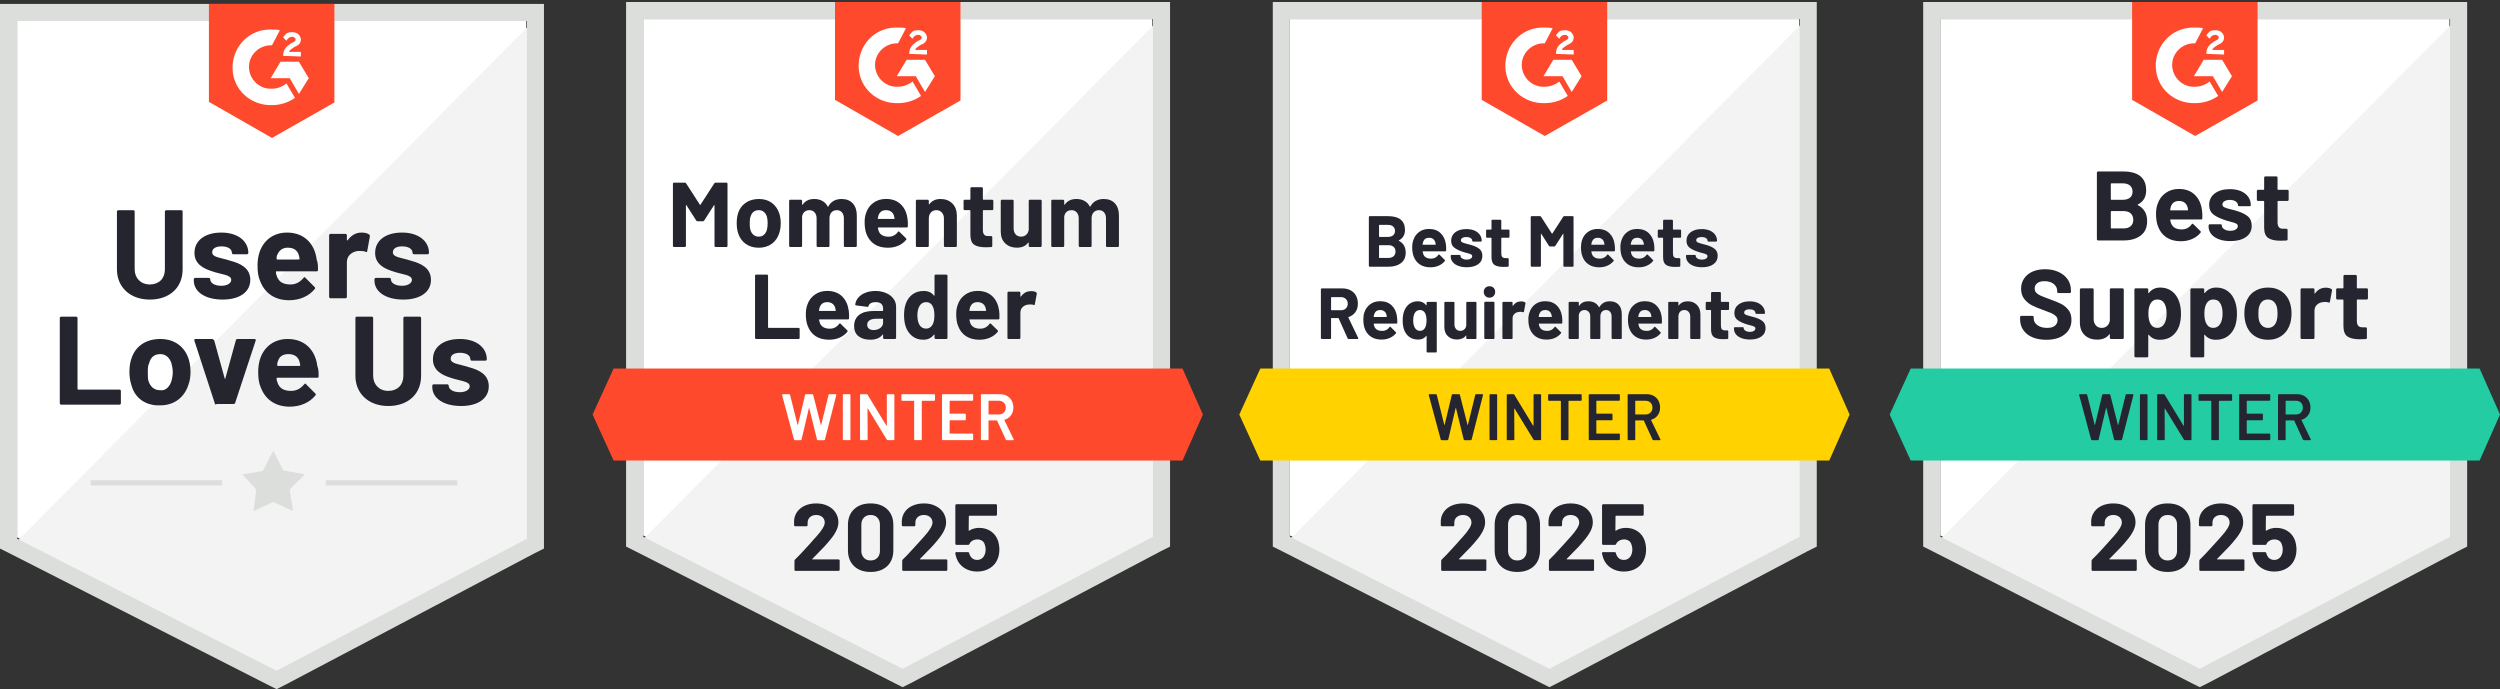 <?xml version="1.0" encoding="UTF-8"?>
<svg id="Layer_2" data-name="Layer 2" xmlns="http://www.w3.org/2000/svg" viewBox="0 0 380.54 104.9">
  <rect x="0" y="0" width="380.54" height="104.9" fill="#333333" stroke="none"/>
  <defs>
    <style>
      .cls-1 {
        fill: none;
      }

      .cls-2, .cls-3 {
        fill: #dcdedc;
      }

      .cls-4 {
        fill: #252530;
      }

      .cls-5 {
        fill: #ffd200;
      }

      .cls-6 {
        fill: #23cca2;
      }

      .cls-7 {
        fill: #fff;
      }

      .cls-3 {
        fill-rule: evenodd;
      }

      .cls-8 {
        fill: #f2f3f2;
      }

      .cls-9 {
        fill: #ff492c;
      }

      .cls-10 {
        fill: #242530;
      }
    </style>
  </defs>
  <g id="Layer_1-2" data-name="Layer 1">
    <g>
      <g>
        <path class="cls-7" d="M295.34,81.5l39.5,20.1,38-20.1V2.9h-77.5v78.6Z"/>
        <path class="cls-8" d="M373.64,3.2l-79.1,79.7,41,20.3,38.1-19.5V3.2Z"/>
        <path class="cls-2" d="M292.74,29.1v54.1l1.4.7,39.5,20.1,1.2.6,1.2-.6,38.1-20.1,1.4-.7V.3h-82.8v28.8ZM295.34,81.7V2.9h77.6v78.8l-38.1,20.1-39.5-20.1Z"/>
        <path class="cls-9" d="M334.14,4.2c.4,0,.8,0,1.2.1l-1.2,2.3c-1.8-.1-3.4,1.3-3.5,3.1-.1,1.8,1.3,3.4,3.1,3.5h.4c.8,0,1.6-.3,2.2-.8l1.3,2.2c-1,.7-2.2,1.1-3.5,1.1-3.2.1-5.9-2.3-6-5.5-.1-3.2,2.3-5.9,5.5-6,0,0,.5,0,.5,0ZM338.24,9.1l1.5,2.5-1.5,2.4-1.4-2.4h-2.9l1.5-2.5h2.8ZM335.84,8.2c0-.4.1-.8.3-1.1s.6-.6.9-.8l.2-.1c.4-.2.5-.3.5-.5s-.3-.4-.5-.4c-.4,0-.7.2-.9.6l-.5-.5c.1-.2.3-.4.5-.6.3-.2.6-.2.9-.2s.7.1.9.3.4.5.4.8c0,.5-.3.9-.9,1.1l-.3.2c-.3.2-.5.3-.6.6h1.8v.7s-2.7-.1-2.7-.1ZM334.14,20.7l9.5-5.4V.3h-19.1v14.9s9.6,5.5,9.6,5.5Z"/>
        <path class="cls-6" d="M377.44,56.1h-86.6l-3.2,7,3.2,7h86.6l3.1-7-3.1-7Z"/>
        <path class="cls-4" d="M311.46,51.72c-.8,0-1.5-.13-2.09-.38-.61-.26-1.07-.63-1.39-1.1-.33-.47-.49-1.02-.49-1.65v-.33c0-.05.02-.1.05-.13.04-.03.08-.05.13-.05h1.71s.09.02.13.05c.03.03.05.08.05.13v.22c0,.4.19.74.56,1.01.37.28.87.42,1.5.42.53,0,.92-.11,1.18-.34s.39-.5.39-.83c0-.25-.08-.45-.24-.61-.16-.17-.38-.31-.65-.44-.28-.12-.72-.29-1.31-.51-.67-.23-1.24-.47-1.71-.71-.46-.24-.85-.57-1.17-.98-.31-.41-.47-.93-.47-1.54s.16-1.12.47-1.57c.31-.45.73-.8,1.28-1.04.55-.24,1.19-.36,1.91-.36.76,0,1.44.14,2.03.41.59.27,1.06.64,1.4,1.13.33.48.5,1.04.5,1.69v.22c0,.05-.02.1-.05.13-.04.03-.08.05-.13.05h-1.72c-.05,0-.1-.02-.13-.05-.04-.03-.06-.08-.06-.13v-.12c0-.42-.17-.78-.51-1.07-.35-.29-.82-.44-1.42-.44-.47,0-.84.1-1.1.3-.27.19-.4.47-.4.82,0,.25.08.46.23.63.16.17.39.33.69.46.31.13.78.32,1.42.55.71.26,1.27.49,1.67.69.41.2.77.5,1.1.89s.49.91.49,1.54c0,.94-.35,1.68-1.04,2.22-.69.55-1.62.82-2.81.82ZM321.15,44.07s.02-.09.06-.13c.03-.03.07-.05.12-.05h1.76s.09.02.13.05c.03.04.05.08.05.13v7.35c0,.05-.02.1-.05.13-.04.03-.08.05-.13.05h-1.76s-.09-.02-.12-.05c-.04-.03-.06-.08-.06-.13v-.51s-.01-.04-.03-.05c-.02,0-.04,0-.06.04-.4.53-1.02.8-1.86.8-.76,0-1.38-.23-1.87-.68-.49-.46-.74-1.11-.74-1.94v-5.01s.02-.09.06-.13c.03-.03.07-.05.12-.05h1.74c.05,0,.1.02.13.05.03.04.05.08.05.13v4.49c0,.4.11.72.33.97.21.25.51.38.89.38.34,0,.62-.1.84-.31s.35-.47.4-.8v-4.73ZM331.71,45.96c.18.51.27,1.11.27,1.8s-.09,1.32-.28,1.88c-.23.64-.6,1.15-1.09,1.52s-1.11.56-1.84.56-1.28-.25-1.68-.75c-.02-.03-.04-.04-.06-.03-.02,0-.03.03-.03.06v3.21c0,.05-.02.1-.05.13s-.08.05-.13.05h-1.75c-.05,0-.1-.02-.13-.05s-.05-.08-.05-.13v-10.14s.02-.09.05-.13c.03-.03.08-.05.13-.05h1.75c.05,0,.1.02.13.05.03.04.05.08.05.13v.49s0,.05.03.06.04,0,.06-.02c.42-.55,1-.83,1.74-.83.69,0,1.29.19,1.8.58.5.39.86.92,1.08,1.61ZM329.42,49.32c.25-.39.37-.92.37-1.59,0-.63-.1-1.13-.31-1.5-.23-.43-.6-.64-1.11-.64-.46,0-.81.21-1.04.64-.21.36-.31.87-.31,1.52s.11,1.19.33,1.56c.23.4.57.6,1.02.6s.8-.2,1.05-.59ZM340.23,45.96c.18.51.27,1.11.27,1.8,0,.69-.09,1.32-.28,1.88-.23.64-.6,1.15-1.09,1.52-.49.37-1.11.56-1.84.56s-1.28-.25-1.68-.75c-.02-.03-.04-.04-.06-.03-.02,0-.03.03-.03.06v3.21c0,.05-.02.1-.05.13s-.08.05-.13.05h-1.75c-.05,0-.1-.02-.13-.05s-.05-.08-.05-.13v-10.14s.02-.09.05-.13c.03-.03.08-.05.13-.05h1.75c.05,0,.1.02.13.05.03.04.05.08.05.13v.49s.01.05.03.06c.02,0,.04,0,.06-.02.42-.55,1-.83,1.74-.83.69,0,1.29.19,1.8.58.5.39.86.92,1.08,1.61ZM337.94,49.32c.25-.39.37-.92.37-1.59,0-.63-.1-1.13-.31-1.5-.23-.43-.6-.64-1.11-.64-.46,0-.81.21-1.04.64-.21.36-.31.87-.31,1.52,0,.67.11,1.19.33,1.56.23.4.57.6,1.02.6s.8-.2,1.05-.59ZM345.23,51.72c-.84,0-1.56-.22-2.16-.66s-1.01-1.04-1.23-1.8c-.14-.47-.21-.98-.21-1.53,0-.59.07-1.12.21-1.59.23-.74.64-1.32,1.24-1.74.6-.42,1.32-.63,2.17-.63s1.51.21,2.09.62c.59.42,1,1,1.24,1.74.15.5.23,1.02.23,1.57s-.07,1.05-.2,1.52c-.23.78-.64,1.39-1.23,1.83-.59.45-1.31.67-2.15.67ZM345.23,49.91c.33,0,.61-.1.84-.3.23-.2.39-.48.49-.83.08-.32.12-.67.12-1.05,0-.42-.04-.77-.12-1.06-.11-.34-.28-.61-.51-.8-.23-.19-.5-.28-.83-.28-.35,0-.63.09-.85.28-.23.19-.39.46-.49.8-.08.23-.12.59-.12,1.06s.03.8.1,1.05c.1.35.27.63.51.83.23.2.52.3.86.3ZM354.02,43.79c.36,0,.65.07.86.21.08.04.11.11.09.22l-.32,1.71c0,.12-.08.16-.21.11-.15-.05-.32-.08-.52-.08-.09,0-.2,0-.33.03-.36.03-.67.17-.92.4-.25.23-.37.55-.37.94v4.09c0,.05-.02.1-.06.13-.03.03-.07.05-.12.05h-1.76s-.09-.02-.13-.05c-.03-.03-.05-.08-.05-.13v-7.35s.02-.09.05-.13c.04-.03.08-.05.13-.05h1.76s.09.02.12.05c.04.04.06.08.06.13v.57s.01.05.03.06.03,0,.04-.02c.41-.59.96-.89,1.65-.89ZM360.44,45.41s-.02.09-.05.12c-.03.04-.08.06-.13.06h-1.44s-.07.02-.07.07v3.18c0,.33.07.57.2.74.13.16.35.24.65.24h.5s.09.02.12.05c.04.03.06.08.06.13v1.42c0,.11-.06.18-.18.19-.42.02-.72.03-.9.03-.83,0-1.45-.14-1.86-.41-.41-.27-.62-.79-.63-1.55v-4.02s-.03-.07-.08-.07h-.85c-.05,0-.1-.02-.13-.06-.03-.03-.05-.07-.05-.12v-1.34s.02-.09.05-.13c.03-.03.08-.05.13-.05h.85c.05,0,.08-.03.08-.08v-1.78s.02-.09.05-.13c.03-.03.08-.05.13-.05h1.68s.09.02.12.05c.04.04.06.08.06.13v1.78c0,.05.02.08.07.08h1.44c.05,0,.1.02.13.05.03.04.05.08.05.13v1.34ZM325.41,31.13c-.06.03-.06.06,0,.09.95.49,1.42,1.3,1.42,2.44,0,.97-.33,1.71-.99,2.2-.66.49-1.52.74-2.59.74h-3.89s-.09-.02-.12-.05c-.04-.03-.06-.08-.06-.13v-10.14s.02-.09.06-.13c.03-.03.07-.05.12-.05h3.77c2.37,0,3.55.96,3.55,2.88,0,1-.42,1.72-1.27,2.15ZM321.37,27.91s-.07.03-.07.08v2.34c0,.05.02.08.07.08h1.76c.47,0,.83-.11,1.1-.33.25-.22.38-.52.38-.9s-.13-.7-.38-.93c-.27-.23-.63-.34-1.1-.34h-1.76ZM323.25,34.77c.46,0,.82-.12,1.08-.35s.39-.56.39-.97-.13-.73-.39-.97c-.26-.23-.63-.35-1.1-.35h-1.86s-.07.03-.07.08v2.48c0,.05.02.08.07.08,0,0,1.88,0,1.88,0ZM335.17,31.95c.06.38.08.8.06,1.27,0,.13-.07.19-.19.19h-4.64c-.06,0-.08.02-.06.07.03.2.09.4.17.6.26.56.79.84,1.59.84.64,0,1.14-.27,1.51-.78.04-.06.09-.09.14-.09.03,0,.06.02.1.06l1.08,1.06c.05.05.08.1.08.14,0,.02-.02.06-.06.12-.33.41-.76.73-1.28.95-.51.23-1.08.34-1.71.34-.86,0-1.59-.19-2.18-.58-.59-.39-1.02-.94-1.28-1.64-.21-.5-.32-1.15-.32-1.96,0-.55.08-1.04.23-1.46.23-.71.63-1.27,1.21-1.69.57-.42,1.25-.63,2.04-.63,1,0,1.8.29,2.41.87s.97,1.35,1.1,2.32ZM331.68,30.59c-.63,0-1.05.29-1.25.88-.04.13-.07.29-.1.48,0,.05.02.07.07.07h2.6c.06,0,.08-.02.06-.07-.05-.29-.08-.43-.08-.42-.09-.3-.24-.53-.47-.7-.23-.16-.5-.24-.83-.24ZM339.51,36.7c-.67,0-1.26-.09-1.76-.28-.5-.19-.89-.45-1.16-.79-.27-.34-.41-.73-.41-1.16v-.15s.02-.09.05-.13c.03-.03.08-.05.13-.05h1.66c.05,0,.1.02.13.05.03.04.05.08.05.13h0c0,.24.12.43.37.58s.55.23.92.23c.34,0,.62-.07.83-.2.21-.14.31-.31.31-.5,0-.18-.09-.32-.27-.41-.18-.09-.47-.18-.88-.28-.47-.12-.84-.24-1.11-.35-.64-.22-1.15-.49-1.53-.81-.38-.32-.57-.78-.57-1.38,0-.74.29-1.33.86-1.76.57-.43,1.34-.65,2.29-.65.64,0,1.2.1,1.68.3.48.21.85.5,1.12.87.26.37.39.79.39,1.26,0,.05-.02.09-.05.12s-.08.05-.13.05h-1.6c-.05,0-.1-.02-.13-.05s-.05-.07-.05-.12c0-.22-.11-.41-.34-.56s-.52-.23-.89-.23c-.33,0-.6.06-.81.19-.21.12-.32.28-.32.49s.1.35.31.45.55.21,1.03.32c.11.03.23.06.37.09s.29.08.45.13c.71.21,1.27.48,1.68.81.41.33.62.81.62,1.44,0,.74-.29,1.32-.88,1.73-.59.41-1.37.62-2.36.62ZM348.37,30.41s-.02.09-.05.12c-.03.04-.08.06-.13.06h-1.44s-.07.02-.07.07v3.18c0,.33.07.57.2.74.13.16.35.24.66.24h.49s.09.02.13.05c.03.03.05.08.05.13v1.42c0,.11-.06.18-.18.19-.42.02-.72.03-.9.03-.83,0-1.45-.14-1.86-.41-.41-.27-.62-.79-.63-1.55v-4.02s-.03-.07-.08-.07h-.85c-.05,0-.1-.02-.13-.06-.03-.03-.05-.07-.05-.12v-1.34s.02-.09.05-.13c.03-.03.08-.05.13-.05h.85c.05,0,.08-.03.08-.08v-1.78s.02-.09.05-.13c.03-.03.08-.05.13-.05h1.68s.09.02.13.05c.03.04.05.08.05.13v1.78c0,.05.02.08.07.08h1.44c.05,0,.1.02.13.05.03.04.05.08.05.13v1.34Z"/>
        <path class="cls-10" d="M318.44,67c-.07,0-.12-.03-.14-.1l-1.82-6.77v-.04c-.01-.06.03-.09.1-.09h.98c.07,0,.12.03.14.1l1.14,4.56s.02.03.03.03.02,0,.03-.03l1.09-4.56c.02-.07.06-.1.13-.1h.96c.07,0,.12.03.14.1l1.16,4.57s.02.03.03.03.02-.01.03-.03l1.12-4.57c.02-.07.07-.1.14-.1h.93c.09,0,.13.04.11.13l-1.73,6.77c-.02.07-.07.1-.14.1h-.93c-.07,0-.12-.03-.14-.1l-1.17-4.77s-.02-.03-.03-.04c-.01,0-.02.01-.03.04l-1.12,4.77c-.02.07-.06.1-.13.1h-.88ZM325.85,67s-.06-.01-.09-.04c-.02-.02-.03-.05-.03-.08v-6.76s0-.06.03-.08c.03-.03.06-.04.09-.04h.92s.06.01.08.04c.03.02.04.05.04.08v6.76s-.01.06-.04.08c-.02.03-.05.04-.08.04h-.92ZM332.42,60.12s.01-.06.03-.08c.03-.03.06-.04.09-.04h.92s.06.01.08.04c.03.02.04.05.04.08v6.76s-.01.06-.04.08c-.02.03-.05.04-.08.04h-.89c-.07,0-.11-.03-.14-.08l-2.88-4.72s-.03-.03-.04-.03c-.01,0-.02.02-.02.05l.02,4.66s-.01.06-.04.08c-.02.03-.05.04-.08.04h-.92s-.06-.01-.09-.04c-.02-.02-.03-.05-.03-.08v-6.76s0-.06.03-.08c.03-.03.06-.04.09-.04h.89c.07,0,.11.03.14.08l2.87,4.72s.03.03.04.02c.01,0,.02-.01.02-.04,0,0,0-4.66,0-4.66ZM339.64,60s.06.01.08.04c.03.02.04.05.04.08v.77s-.01.06-.04.08c-.02.03-.05.04-.08.04h-1.84s-.05.02-.05.05v5.82s-.01.06-.03.08c-.03.03-.06.04-.09.04h-.92s-.06-.01-.08-.04c-.03-.02-.04-.05-.04-.08v-5.82s-.02-.05-.05-.05h-1.77s-.06-.01-.09-.04c-.02-.02-.03-.05-.03-.08v-.77s0-.06.03-.08c.03-.03.06-.04.09-.04h4.87ZM345.57,60.88s-.01.06-.04.08c-.02.03-.05.04-.08.04h-3.41s-.05.02-.05.05v1.87s.02.05.05.05h2.29s.06.01.09.03c.02.03.03.06.03.09v.76s0,.06-.03.09c-.03.02-.06.03-.09.03h-2.29s-.05.02-.05.05v1.93s.02.05.05.05h3.41s.06.01.08.04c.03.02.04.05.04.08v.76s-.01.06-.04.08c-.02.03-.05.04-.08.04h-4.5s-.06-.01-.09-.04c-.02-.02-.03-.05-.03-.08v-6.76s.01-.06.03-.08c.03-.03.06-.04.09-.04h4.5s.06.01.08.04c.03.02.04.05.04.08v.76h0ZM350.68,67c-.07,0-.11-.03-.14-.09l-1.32-2.88s-.03-.04-.06-.04h-1.2s-.05.02-.05.05v2.84s-.01.06-.04.08c-.02.03-.05.04-.08.04h-.92s-.06-.01-.09-.04c-.02-.02-.03-.05-.03-.08v-6.76s0-.06.03-.08c.03-.03.06-.04.09-.04h2.75c.41,0,.77.08,1.08.25.31.17.56.41.73.72.17.31.26.67.26,1.07,0,.46-.12.85-.36,1.17-.23.33-.56.55-.98.68-.01,0-.02,0-.03.02,0,.01,0,.03,0,.04l1.41,2.91s.02.05.02.06c0,.05-.04.08-.11.08h-.96ZM347.96,61s-.05.02-.05.05v1.99s.02.05.05.05h1.5c.32,0,.58-.1.78-.29.19-.19.29-.44.29-.75,0-.31-.1-.57-.29-.76-.2-.19-.46-.29-.78-.29h-1.5Z"/>
        <path class="cls-4" d="M321.1,85.06s-.03.04-.02.06c.01.02.03.03.06.03h3.93s.09.02.12.05c.04.03.06.07.06.12v1.41s-.02.09-.06.12c-.03.03-.07.05-.12.05h-6.52c-.05,0-.1-.02-.13-.05-.03-.03-.05-.07-.05-.12v-1.34c0-.09.03-.16.09-.22.47-.46.96-.96,1.45-1.51.49-.55.8-.89.93-1.02.27-.32.54-.63.82-.92.88-.97,1.32-1.7,1.32-2.17,0-.34-.12-.62-.36-.84-.24-.21-.55-.32-.94-.32s-.7.11-.94.32c-.25.22-.37.51-.37.87v.36s-.02.09-.05.12-.07.05-.12.05h-1.71s-.09-.02-.12-.05c-.04-.03-.06-.07-.06-.12v-.68c.03-.52.2-.98.5-1.39.3-.4.7-.71,1.19-.92.5-.21,1.06-.32,1.68-.32.69,0,1.28.13,1.79.39.51.25.9.6,1.17,1.03.28.44.42.92.42,1.45,0,.41-.1.82-.31,1.25-.2.43-.5.89-.91,1.38-.3.37-.62.75-.97,1.12-.35.37-.86.9-1.55,1.59l-.22.22h0ZM329.96,87.06c-1.07,0-1.91-.3-2.52-.89-.62-.59-.93-1.4-.93-2.43v-3.83c0-1.01.31-1.8.93-2.39.61-.59,1.45-.89,2.52-.89s1.9.3,2.53.89c.62.59.93,1.38.93,2.39v3.83c0,1.03-.31,1.84-.93,2.43-.63.59-1.47.89-2.53.89ZM329.96,85.31c.43,0,.78-.13,1.03-.4.26-.27.39-.62.39-1.07v-3.99c0-.44-.13-.79-.39-1.06-.25-.27-.6-.4-1.03-.4s-.77.13-1.02.4c-.26.27-.39.62-.39,1.06v3.99c0,.45.13.8.39,1.07.25.27.59.4,1.02.4ZM337.48,85.06s-.02.04,0,.06c0,.02.03.03.06.03h3.93s.09.02.12.05c.03.03.05.07.05.12v1.41s-.02.09-.05.12c-.03.03-.07.05-.12.05h-6.53s-.09-.02-.12-.05c-.03-.03-.05-.07-.05-.12v-1.34c0-.09.03-.16.08-.22.48-.46.96-.96,1.45-1.51.49-.55.8-.89.93-1.02.27-.32.55-.63.83-.92.88-.97,1.32-1.7,1.32-2.17,0-.34-.12-.62-.36-.84-.25-.21-.56-.32-.95-.32s-.7.11-.94.32c-.24.22-.36.51-.36.87v.36s-.02.09-.05.12-.08.05-.13.05h-1.71s-.09-.02-.12-.05-.05-.07-.05-.12v-.68c.03-.52.19-.98.49-1.39.3-.4.7-.71,1.2-.92.5-.21,1.06-.32,1.67-.32.69,0,1.28.13,1.79.39.51.25.91.6,1.18,1.03.27.44.41.92.41,1.45,0,.41-.1.82-.3,1.25-.21.43-.51.89-.92,1.38-.3.37-.62.75-.97,1.12-.35.37-.86.9-1.55,1.59l-.22.22h0ZM349.34,82.27c.15.47.22.93.22,1.38,0,.49-.08.94-.23,1.34-.22.61-.61,1.1-1.17,1.47-.57.36-1.23.54-1.98.54s-1.38-.18-1.93-.53c-.56-.35-.95-.83-1.18-1.44-.1-.25-.17-.52-.22-.8v-.03c0-.11.06-.16.17-.16h1.76c.09,0,.16.05.19.16,0,.06.02.11.04.15s.03.07.04.1c.1.25.25.45.44.58.19.13.42.2.68.2.27,0,.51-.07.71-.22.2-.14.35-.34.45-.6.09-.19.14-.45.14-.76,0-.28-.04-.53-.13-.75-.07-.25-.2-.45-.4-.58-.21-.14-.44-.21-.71-.21s-.53.06-.76.19c-.23.13-.38.29-.46.5-.03.09-.09.14-.19.14h-1.78c-.05,0-.1-.02-.13-.05-.03-.03-.05-.07-.05-.12v-5.85s.02-.09.05-.12.08-.05.13-.05h5.99s.09.02.12.05.05.07.05.12v1.41s-.02.09-.05.12c-.03.03-.07.05-.12.05h-4.05s-.07.03-.07.08l-.02,2.14c0,.07.03.08.09.05.43-.28.94-.42,1.51-.42.67,0,1.26.17,1.77.51.51.35.87.82,1.08,1.41Z"/>
      </g>
      <g>
        <path class="cls-7" d="M196.34,81.5l39.5,20.1,38-20.1V2.9h-77.5v78.6Z"/>
        <path class="cls-8" d="M274.64,3.2l-79.1,79.7,41,20.3,38.1-19.5V3.2Z"/>
        <path class="cls-2" d="M193.74,29.1v54.1l1.4.7,39.5,20.1,1.2.6,1.2-.6,38.1-20.1,1.4-.7V.3h-82.8v28.8ZM196.34,81.7V2.9h77.6v78.8l-38.1,20.1-39.5-20.1Z"/>
        <path class="cls-9" d="M235.14,4.2c.4,0,.8,0,1.2.1l-1.2,2.3c-1.8-.1-3.4,1.3-3.5,3.1-.1,1.8,1.3,3.4,3.1,3.5h.4c.8,0,1.6-.3,2.2-.8l1.3,2.2c-1,.7-2.2,1.1-3.5,1.1-3.2.1-5.9-2.3-6-5.5-.1-3.2,2.3-5.9,5.5-6,0,0,.5,0,.5,0ZM239.24,9.1l1.5,2.5-1.5,2.4-1.4-2.4h-2.9l1.5-2.5h2.8ZM236.84,8.2c0-.4.1-.8.3-1.1s.6-.6.9-.8l.2-.1c.4-.2.5-.3.5-.5s-.3-.4-.5-.4c-.4,0-.7.2-.9.6l-.5-.5c.1-.2.3-.4.5-.6.3-.2.6-.2.9-.2s.7.1.9.3.4.5.4.8c0,.5-.3.9-.9,1.1l-.3.2c-.3.2-.5.3-.6.6h1.8v.7s-2.7-.1-2.7-.1ZM235.14,20.7l9.5-5.4V.3h-19.1v14.9s9.6,5.5,9.6,5.5Z"/>
        <path class="cls-5" d="M278.44,56.1h-86.6l-3.2,7,3.2,7h86.6l3.1-7-3.1-7Z"/>
        <path class="cls-4" d="M205.28,51.6c-.07,0-.12-.03-.15-.1l-1.37-3.05s-.04-.04-.07-.04h-1.02s-.06.02-.06.06v3s-.01.06-.04.09c-.02.03-.05.04-.09.04h-1.29s-.06-.01-.09-.04c-.03-.03-.04-.06-.04-.09v-7.44s.01-.06.04-.09c.03-.03.06-.04.09-.04h3.15c.47,0,.88.1,1.24.29.35.19.63.46.82.81s.29.76.29,1.22c0,.5-.12.93-.37,1.28-.25.36-.6.61-1.05.76-.03.01-.04.04-.03.07l1.5,3.12s.02.05.02.06c0,.06-.04.09-.12.09,0,0-1.36,0-1.36,0ZM202.67,45.23s-.06.02-.06.06v1.88s.02.05.06.05h1.44c.31,0,.56-.09.75-.27.19-.19.29-.43.29-.72s-.1-.53-.29-.72c-.19-.19-.44-.28-.75-.28,0,0-1.44,0-1.44,0ZM212.64,48.19c.05.28.06.59.05.94,0,.09-.06.13-.15.13h-3.39s-.06.02-.05.05c.02.15.06.29.12.44.19.41.58.62,1.17.62.47,0,.84-.2,1.11-.57.03-.05.06-.07.1-.07.02,0,.05.01.08.04l.79.79s.05.06.05.09c0,.02-.01.05-.04.09-.24.3-.55.53-.94.7-.38.17-.8.25-1.25.25-.63,0-1.17-.14-1.6-.43-.44-.29-.75-.69-.94-1.2-.15-.37-.23-.85-.23-1.44,0-.41.05-.76.16-1.07.17-.52.47-.93.89-1.24s.92-.46,1.5-.46c.73,0,1.32.21,1.77.64.44.42.71.99.8,1.7ZM210.08,47.19c-.46,0-.76.22-.91.65-.03.09-.06.21-.08.35,0,.04.02.06.06.06h1.9s.05-.02.04-.06c-.03-.21-.05-.32-.05-.31-.07-.22-.18-.39-.35-.51-.17-.12-.37-.18-.61-.18ZM217.15,46.08s.01-.07.04-.1c.03-.02.06-.03.1-.03h1.28s.07,0,.1.03c.02.03.03.06.03.1v7.43s-.01.07-.03.1c-.03.03-.06.04-.1.04h-1.28s-.07-.01-.1-.04c-.03-.03-.04-.06-.04-.1v-2.35s0-.03-.02-.04c-.01,0-.03,0-.04.02-.29.37-.7.55-1.23.55s-.99-.14-1.35-.41c-.37-.28-.63-.65-.8-1.12-.13-.39-.2-.85-.2-1.38,0-.49.06-.93.19-1.32.16-.5.43-.89.8-1.18.37-.28.81-.42,1.32-.42.54,0,.96.2,1.27.6.01.02.03.03.04.02.01,0,.02-.02.02-.04v-.36ZM216.9,49.92c.16-.27.24-.66.24-1.15,0-.47-.07-.84-.22-1.11-.18-.31-.44-.47-.77-.47-.36,0-.63.16-.81.47-.15.29-.23.66-.23,1.1,0,.49.09.88.27,1.17.19.29.45.43.78.43s.57-.15.74-.44ZM223.19,46.08s.01-.07.04-.1c.03-.02.06-.03.09-.03h1.29s.07,0,.1.03c.02.03.03.06.03.1v5.39s0,.06-.03.09c-.03.03-.06.04-.1.04h-1.29s-.06-.01-.09-.04-.04-.06-.04-.09v-.38s0-.03-.02-.03c-.01,0-.03,0-.04.02-.29.4-.75.6-1.37.6-.55,0-1.01-.17-1.37-.51-.36-.33-.54-.81-.54-1.42v-3.67s.01-.07.04-.1c.03-.02.06-.03.09-.03h1.28s.06,0,.09.03c.03.03.04.06.04.1v3.29c0,.29.08.53.24.71.15.19.37.28.65.28.25,0,.45-.08.62-.23.16-.15.26-.34.29-.59,0,0,0-3.46,0-3.46ZM226.72,45.31c-.25,0-.45-.08-.62-.25-.17-.17-.25-.37-.25-.62,0-.26.08-.47.25-.63.16-.16.37-.24.62-.24s.47.08.63.24.24.37.24.63-.08.45-.24.62c-.17.17-.38.25-.63.25ZM226.06,51.6s-.06-.01-.09-.04c-.03-.03-.04-.06-.04-.09v-5.4s.01-.07.04-.1c.03-.03.06-.04.09-.04h1.29s.07.01.09.04c.03.03.04.06.04.1v5.4s-.01.06-.04.09c-.02.03-.05.04-.09.04h-1.29ZM231.51,45.87c.26,0,.47.05.63.15.05.03.07.09.06.17l-.23,1.25c0,.09-.06.11-.15.08-.11-.04-.24-.06-.39-.06-.06,0-.14,0-.24.03-.27.02-.49.12-.67.29-.19.17-.28.4-.28.69v3s0,.06-.03.09c-.03.03-.06.04-.1.04h-1.29s-.06-.01-.09-.04c-.03-.03-.04-.06-.04-.09v-5.39s.01-.07.04-.1c.03-.02.06-.03.09-.03h1.29s.07,0,.1.03c.02.03.03.06.03.1v.42s.01.03.03.04c.01,0,.02,0,.03,0,.3-.44.7-.66,1.21-.66ZM237.77,48.19c.04.28.05.59.04.94,0,.09-.05.13-.14.13h-3.4s-.06.02-.04.05c.02.15.06.29.12.44.19.41.57.62,1.16.62.47,0,.84-.2,1.11-.57.03-.05.07-.07.1-.07.03,0,.05.01.08.04l.79.79s.06.06.06.09c0,.02-.02.05-.05.09-.24.3-.55.53-.93.7-.38.17-.8.25-1.26.25-.63,0-1.16-.14-1.6-.43-.43-.29-.75-.69-.94-1.2-.15-.37-.23-.85-.23-1.44,0-.41.06-.76.17-1.07.17-.52.46-.93.88-1.24s.92-.46,1.5-.46c.73,0,1.32.21,1.77.64.44.42.71.99.81,1.7ZM235.2,47.19c-.46,0-.76.22-.91.65-.03.09-.05.21-.08.35,0,.04.02.06.06.06h1.9s.06-.02.05-.06c-.04-.21-.06-.32-.06-.31-.07-.22-.18-.39-.34-.51-.17-.12-.37-.18-.62-.18ZM245.04,45.86c.57,0,1.02.17,1.34.52.32.34.48.82.48,1.45v3.64s0,.06-.03.09c-.03.03-.06.04-.1.04h-1.28s-.07-.01-.1-.04c-.03-.03-.04-.06-.04-.09v-3.3c0-.3-.08-.54-.23-.72-.15-.17-.36-.26-.61-.26s-.47.09-.63.26c-.16.18-.24.42-.24.71v3.31s-.01.06-.04.09-.06.04-.09.04h-1.28s-.07-.01-.09-.04c-.03-.03-.04-.06-.04-.09v-3.3c0-.29-.08-.53-.24-.71-.17-.18-.38-.27-.63-.27-.23,0-.43.07-.59.21-.16.14-.25.33-.28.58v3.49s-.01.06-.04.09-.06.04-.09.04h-1.29s-.06-.01-.09-.04c-.03-.03-.04-.06-.04-.09v-5.39s.01-.07.04-.1c.03-.02.06-.03.09-.03h1.29s.06,0,.09.03c.03.03.04.06.04.1v.43s0,.03.02.04.03,0,.05-.02c.3-.45.76-.67,1.39-.67.37,0,.69.08.97.23.27.15.48.37.63.66.02.04.04.04.07,0,.17-.3.39-.52.66-.67.27-.15.58-.22.93-.22ZM252.93,48.19c.04.28.05.59.04.94,0,.09-.05.13-.14.13h-3.4s-.06.02-.05.05c.03.15.07.29.12.44.19.41.58.62,1.17.62.47,0,.84-.2,1.11-.57.03-.05.07-.07.1-.07.02,0,.05.01.08.04l.79.79s.05.06.05.09c0,.02-.01.05-.04.09-.24.3-.55.53-.93.7-.39.17-.81.25-1.26.25-.63,0-1.16-.14-1.6-.43-.43-.29-.75-.69-.94-1.2-.15-.37-.23-.85-.23-1.44,0-.41.05-.76.16-1.07.17-.52.47-.93.89-1.24.42-.31.92-.46,1.5-.46.73,0,1.32.21,1.77.64.44.42.71.99.81,1.7ZM250.36,47.19c-.46,0-.76.22-.91.65-.03.09-.05.21-.08.35,0,.04.02.06.06.06h1.9s.06-.02.04-.06c-.03-.21-.05-.32-.05-.31-.07-.22-.18-.39-.35-.51-.16-.12-.36-.18-.61-.18ZM256.87,45.86c.59,0,1.06.18,1.42.54.36.36.54.85.54,1.46v3.61s-.01.06-.04.09c-.02.03-.05.04-.09.04h-1.29s-.06-.01-.09-.04c-.03-.03-.04-.06-.04-.09v-3.29c0-.29-.08-.53-.25-.72-.16-.18-.38-.27-.65-.27s-.49.09-.65.27c-.17.19-.25.43-.25.72v3.29s-.01.06-.04.09c-.03.03-.06.04-.09.04h-1.29s-.07-.01-.09-.04c-.03-.03-.04-.06-.04-.09v-5.39s.01-.07.04-.1c.02-.02.05-.03.09-.03h1.29s.06,0,.09.03c.03.03.04.06.04.1v.38s0,.04.02.05c.01,0,.02,0,.03,0,.3-.43.75-.64,1.34-.64ZM263.19,47.06s-.01.06-.04.09c-.03.03-.06.04-.09.04h-1.06s-.05.02-.05.05v2.34c0,.24.05.42.14.54.1.11.26.17.48.17h.37s.06.01.09.04.04.06.04.09v1.05c0,.08-.04.13-.13.14-.31.01-.53.02-.66.02-.61,0-1.07-.1-1.37-.3s-.45-.58-.46-1.14v-2.95s-.02-.05-.06-.05h-.62s-.07-.01-.1-.04c-.02-.03-.03-.06-.03-.09v-.98s.01-.07.03-.1c.03-.02.06-.03.1-.03h.62s.06-.02.06-.06v-1.31s.01-.06.04-.09c.03-.03.06-.04.09-.04h1.23s.07.01.1.04c.03.03.04.06.04.09v1.31s.02.06.05.06h1.06s.06,0,.09.03c.03.03.04.06.04.1v.98ZM266.38,51.68c-.49,0-.92-.07-1.29-.21s-.65-.33-.85-.58c-.2-.25-.3-.54-.3-.85v-.11s.01-.07.04-.1c.02-.02.05-.03.09-.03h1.22s.06,0,.09.03c.03.03.04.06.04.1h0c0,.17.09.31.27.42.18.11.41.17.68.17.25,0,.45-.05.6-.15.15-.1.23-.22.23-.36s-.06-.23-.19-.3c-.13-.07-.35-.14-.65-.21-.35-.09-.62-.17-.82-.25-.47-.17-.84-.37-1.12-.6-.28-.23-.42-.57-.42-1.01,0-.54.21-.97.64-1.29.42-.32.98-.48,1.67-.48.47,0,.88.07,1.23.22.35.15.63.37.82.64.2.27.3.57.3.92,0,.04-.01.07-.04.09-.03.03-.06.04-.1.04h-1.17s-.07-.01-.1-.04c-.03-.02-.04-.05-.04-.09,0-.16-.08-.3-.24-.41-.17-.11-.39-.16-.66-.16-.24,0-.44.04-.59.13-.15.09-.23.21-.23.36s.07.26.22.33c.15.07.41.15.76.24.08.02.17.04.27.07.11.03.22.06.33.09.52.15.93.35,1.23.59.3.25.45.6.45,1.06,0,.54-.21.96-.64,1.27-.43.31-1,.46-1.73.46ZM212.93,36.59s-.05.04,0,.06c.69.36,1.04.96,1.04,1.79,0,.71-.24,1.25-.73,1.62-.48.36-1.11.54-1.9.54h-2.85s-.06-.01-.09-.04c-.03-.03-.04-.06-.04-.09v-7.44s.01-.06.04-.09.06-.04.09-.04h2.76c1.74,0,2.61.7,2.61,2.11,0,.73-.31,1.26-.93,1.58ZM209.97,34.23s-.06.02-.06.06v1.71s.02.06.06.06h1.28c.35,0,.62-.08.81-.25.19-.16.28-.38.28-.65s-.09-.51-.28-.68c-.19-.17-.46-.25-.81-.25h-1.28ZM211.34,39.26c.34,0,.6-.09.79-.26.19-.17.29-.41.29-.71s-.1-.54-.29-.71c-.19-.17-.45-.26-.8-.26h-1.36s-.06.02-.06.06v1.82s.02.06.06.06c0,0,1.37,0,1.37,0ZM220.09,37.19c.04.28.05.59.04.94,0,.09-.05.13-.14.13h-3.4s-.06.02-.05.05c.03.15.07.29.13.44.19.41.57.62,1.16.62.47,0,.84-.2,1.11-.57.03-.05.07-.07.1-.07.02,0,.05.01.08.04l.79.79s.06.06.06.09c0,.02-.02.05-.05.09-.24.3-.55.53-.93.7-.39.17-.81.25-1.26.25-.63,0-1.16-.14-1.6-.43-.43-.29-.75-.69-.94-1.2-.15-.37-.23-.85-.23-1.44,0-.41.06-.76.17-1.07.17-.52.46-.93.88-1.24.42-.31.92-.46,1.5-.46.73,0,1.32.21,1.77.64.44.42.71.99.81,1.7ZM217.52,36.19c-.46,0-.76.22-.91.65-.03.09-.05.21-.08.35,0,.04.02.06.06.06h1.9s.06-.02.05-.06c-.04-.21-.06-.32-.06-.31-.07-.22-.18-.39-.35-.51-.16-.12-.36-.18-.61-.18ZM223.27,40.68c-.49,0-.92-.07-1.29-.21-.37-.14-.65-.33-.85-.58-.21-.25-.31-.54-.31-.85v-.11s.01-.07.04-.1c.03-.02.06-.03.1-.03h1.22s.06,0,.09.03c.03.03.04.06.04.1h0c0,.17.09.31.27.42s.4.17.67.17.46-.05.61-.15c.15-.1.23-.22.23-.36s-.07-.23-.2-.3c-.13-.07-.35-.14-.65-.21-.34-.09-.61-.17-.81-.25-.47-.17-.84-.37-1.12-.6-.28-.23-.42-.57-.42-1.01,0-.54.21-.97.63-1.29s.98-.48,1.68-.48c.47,0,.88.07,1.23.22.35.15.63.37.82.64.19.27.29.57.29.92,0,.04-.01.07-.04.09-.02.03-.05.04-.09.04h-1.18s-.06-.01-.09-.04c-.03-.02-.04-.05-.04-.09,0-.16-.08-.3-.25-.41-.16-.11-.38-.16-.65-.16-.24,0-.44.04-.59.13-.16.09-.24.21-.24.36s.08.26.23.33.4.15.75.24l.28.07.33.09c.52.15.93.35,1.23.59.3.25.45.6.45,1.06,0,.54-.21.96-.64,1.27-.43.31-1.01.46-1.73.46ZM229.77,36.06s-.01.06-.04.09-.06.04-.1.04h-1.05s-.06.02-.06.05v2.34c0,.24.05.42.15.54.1.11.26.17.48.17h.36s.07.01.1.04.04.06.04.09v1.05c0,.08-.05.13-.14.14-.31.01-.53.02-.66.02-.61,0-1.06-.1-1.36-.3s-.45-.58-.46-1.14v-2.95s-.02-.05-.06-.05h-.62s-.07-.01-.1-.04c-.03-.03-.04-.06-.04-.09v-.98s.01-.07.04-.1c.03-.02.06-.03.1-.03h.62s.06-.02.06-.06v-1.31s.01-.06.04-.09c.02-.03.05-.04.09-.04h1.23s.07.01.1.04c.02.03.03.06.03.09v1.31s.02.06.06.06h1.05s.07,0,.1.03c.03.03.04.06.04.1v.98ZM237.95,32.99c.04-.06.09-.09.15-.09h1.29s.07.01.1.04c.02.03.03.06.03.09v7.44s0,.06-.03.09c-.03.03-.06.04-.1.04h-1.29s-.06-.01-.09-.04-.04-.06-.04-.09v-4.85s0-.05-.02-.05-.03.01-.04.04l-1.17,1.82c-.03.06-.08.09-.15.09h-.65c-.07,0-.12-.03-.16-.09l-1.16-1.82s-.03-.04-.05-.03c-.01,0-.02.02-.02.05v4.84s-.01.06-.04.09c-.03.03-.06.04-.09.04h-1.29s-.06-.01-.09-.04c-.03-.03-.04-.06-.04-.09v-7.44s.01-.06.04-.09c.03-.03.06-.04.09-.04h1.29c.07,0,.12.03.15.09l1.65,2.56s.05.05.07,0c0,0,1.66-2.56,1.66-2.56ZM245.77,37.19c.05.28.06.59.05.94-.01.09-.06.13-.15.13h-3.4s-.05.02-.04.05c.02.15.06.29.12.44.19.41.58.62,1.17.62.47,0,.84-.2,1.11-.57.03-.05.06-.07.1-.07.02,0,.04.01.07.04l.8.79s.05.06.05.09c0,.02-.01.05-.04.09-.25.3-.56.53-.94.7-.38.17-.8.25-1.25.25-.63,0-1.17-.14-1.6-.43-.44-.29-.75-.69-.94-1.2-.15-.37-.23-.85-.23-1.44,0-.41.05-.76.16-1.07.17-.52.46-.93.89-1.24.42-.31.92-.46,1.5-.46.73,0,1.32.21,1.76.64.45.42.72.99.81,1.7ZM243.21,36.19c-.46,0-.76.22-.91.65-.03.09-.06.21-.08.35,0,.04.02.06.05.06h1.91s.05-.02.04-.06c-.03-.21-.05-.32-.05-.31-.07-.22-.18-.39-.35-.51-.17-.12-.37-.18-.61-.18ZM251.78,37.19c.04.28.05.59.04.94,0,.09-.05.13-.14.13h-3.4s-.06.02-.04.05c.02.15.06.29.12.44.19.41.57.62,1.16.62.47,0,.84-.2,1.11-.57.03-.05.07-.07.1-.07.03,0,.05.01.08.04l.79.79s.06.06.06.09c0,.02-.02.05-.05.09-.24.3-.55.53-.93.7-.38.17-.8.25-1.26.25-.63,0-1.16-.14-1.6-.43-.43-.29-.75-.69-.94-1.2-.15-.37-.23-.85-.23-1.44,0-.41.06-.76.17-1.07.17-.52.46-.93.88-1.24.42-.31.92-.46,1.5-.46.73,0,1.32.21,1.77.64.44.42.71.99.81,1.7ZM249.21,36.19c-.46,0-.76.22-.91.65-.03.09-.05.21-.08.35,0,.04.02.06.06.06h1.9s.06-.02.05-.06c-.04-.21-.06-.32-.06-.31-.07-.22-.18-.39-.34-.51-.17-.12-.37-.18-.62-.18ZM255.89,36.06s-.01.06-.04.09c-.02.03-.05.04-.09.04h-1.06s-.05.02-.05.05v2.34c0,.24.05.42.15.54.1.11.26.17.48.17h.36s.06.01.09.04c.03.03.04.06.04.09v1.05c0,.08-.04.13-.13.14-.31.01-.53.02-.66.02-.61,0-1.06-.1-1.37-.3-.3-.2-.45-.58-.46-1.14v-2.95s-.02-.05-.05-.05h-.63s-.06-.01-.09-.04-.04-.06-.04-.09v-.98s.01-.07.04-.1c.03-.02.06-.03.09-.03h.63s.05-.02.05-.06v-1.31s.01-.06.04-.09c.03-.03.06-.04.09-.04h1.24s.06.01.09.04c.03.03.04.06.04.09v1.31s.02.06.05.06h1.06s.07,0,.09.03c.03.03.04.06.04.1,0,0,0,.98,0,.98ZM259.08,40.68c-.49,0-.92-.07-1.29-.21-.37-.14-.65-.33-.85-.58-.2-.25-.3-.54-.3-.85v-.11s.01-.07.04-.1c.03-.02.06-.03.09-.03h1.22s.07,0,.1.03c.02.03.03.06.03.1h0c0,.17.09.31.27.42.18.11.41.17.68.17.25,0,.45-.05.61-.15.15-.1.23-.22.23-.36s-.07-.23-.2-.3-.35-.14-.65-.21c-.35-.09-.62-.17-.81-.25-.47-.17-.85-.37-1.13-.6-.27-.23-.41-.57-.41-1.01,0-.54.21-.97.63-1.29s.98-.48,1.68-.48c.47,0,.88.07,1.23.22.35.15.63.37.82.64.19.27.29.57.29.92,0,.04-.01.07-.04.09-.03.03-.06.04-.09.04h-1.18s-.07-.01-.09-.04c-.03-.02-.04-.05-.04-.09,0-.16-.08-.3-.25-.41-.17-.11-.38-.16-.65-.16-.25,0-.45.04-.6.13s-.23.21-.23.36.08.26.23.33c.15.07.4.15.75.24.08.02.17.04.27.07.11.03.22.06.33.09.53.15.94.35,1.24.59.3.25.45.6.45,1.06,0,.54-.22.96-.65,1.27-.43.31-1,.46-1.73.46Z"/>
        <path class="cls-10" d="M219.44,67c-.07,0-.12-.03-.14-.1l-1.82-6.77v-.04c-.01-.06.03-.09.1-.09h.98c.07,0,.12.03.14.1l1.14,4.56s.02.03.03.03.02,0,.03-.03l1.09-4.56c.02-.07.06-.1.13-.1h.96c.07,0,.12.03.14.1l1.16,4.57s.02.03.03.03.02-.01.03-.03l1.12-4.57c.02-.07.07-.1.14-.1h.93c.09,0,.13.04.11.13l-1.73,6.77c-.02.07-.07.1-.14.1h-.93c-.07,0-.12-.03-.14-.1l-1.17-4.77s-.02-.03-.03-.04c-.01,0-.02.01-.03.04l-1.12,4.77c-.02.07-.06.1-.13.1h-.88ZM226.85,67s-.06-.01-.09-.04c-.02-.02-.03-.05-.03-.08v-6.76s0-.06.03-.08c.03-.03.06-.04.09-.04h.92s.06.01.08.04c.03.02.04.05.04.08v6.76s-.01.06-.04.08c-.02.03-.05.04-.08.04h-.92ZM233.42,60.12s.01-.06.03-.08c.03-.03.06-.04.09-.04h.92s.06.01.08.04c.03.02.04.05.04.08v6.76s-.01.06-.04.08c-.02.03-.05.04-.08.04h-.89c-.07,0-.11-.03-.14-.08l-2.88-4.72s-.03-.03-.04-.03c-.01,0-.02.02-.02.05l.02,4.66s-.01.06-.04.08c-.02.03-.05.04-.08.04h-.92s-.06-.01-.09-.04c-.02-.02-.03-.05-.03-.08v-6.76s0-.06.03-.08c.03-.03.06-.04.09-.04h.89c.07,0,.11.03.14.08l2.87,4.72s.03.03.04.02c.01,0,.02-.01.02-.04,0,0,0-4.66,0-4.66ZM240.64,60s.06.01.08.04c.03.02.04.05.04.08v.77s-.01.06-.04.08c-.02.03-.05.04-.08.04h-1.84s-.05.02-.05.05v5.82s-.01.06-.03.08c-.03.03-.06.04-.09.04h-.92s-.06-.01-.08-.04c-.03-.02-.04-.05-.04-.08v-5.82s-.02-.05-.05-.05h-1.77s-.06-.01-.09-.04c-.02-.02-.03-.05-.03-.08v-.77s0-.06.03-.08c.03-.03.06-.04.09-.04h4.87ZM246.57,60.88s-.01.06-.04.08c-.02.03-.05.04-.08.04h-3.41s-.05.02-.05.05v1.87s.02.05.05.05h2.29s.06.01.09.03c.02.03.03.06.03.09v.76s0,.06-.03.09c-.03.02-.06.03-.09.03h-2.29s-.05.02-.05.05v1.93s.02.05.05.05h3.41s.06.01.08.04c.03.02.04.05.04.08v.76s-.01.06-.04.08c-.02.03-.05.04-.08.04h-4.5s-.06-.01-.09-.04c-.02-.02-.03-.05-.03-.08v-6.76s.01-.06.03-.08c.03-.03.06-.04.09-.04h4.5s.06.01.08.04c.03.02.04.05.04.08v.76h0ZM251.68,67c-.07,0-.11-.03-.14-.09l-1.32-2.88s-.03-.04-.06-.04h-1.2s-.05.02-.05.05v2.84s-.01.06-.04.08c-.02.03-.05.04-.08.04h-.92s-.06-.01-.09-.04c-.02-.02-.03-.05-.03-.08v-6.76s0-.06.03-.08c.03-.03.06-.04.09-.04h2.75c.41,0,.77.08,1.08.25.31.17.56.41.73.72.17.31.26.67.26,1.07,0,.46-.12.85-.36,1.17-.23.33-.56.55-.98.68-.01,0-.02,0-.03.02,0,.01,0,.03,0,.04l1.41,2.91s.02.05.02.06c0,.05-.04.08-.11.08h-.96ZM248.96,61s-.05.02-.05.05v1.99s.02.05.05.05h1.5c.32,0,.58-.1.78-.29.19-.19.29-.44.29-.75,0-.31-.1-.57-.29-.76-.2-.19-.46-.29-.78-.29h-1.5Z"/>
        <path class="cls-4" d="M222.1,85.06s-.03.04-.02.06c.01.02.03.03.06.03h3.93s.09.02.12.05c.04.03.06.07.06.12v1.41s-.02.09-.06.12c-.03.03-.07.05-.12.05h-6.52c-.05,0-.1-.02-.13-.05-.03-.03-.05-.07-.05-.12v-1.34c0-.09.03-.16.09-.22.47-.46.96-.96,1.45-1.51.49-.55.8-.89.93-1.02.27-.32.54-.63.82-.92.88-.97,1.32-1.7,1.32-2.17,0-.34-.12-.62-.36-.84-.24-.21-.55-.32-.94-.32s-.7.11-.94.32c-.25.22-.37.51-.37.87v.36s-.02.09-.05.12-.07.05-.12.05h-1.71s-.09-.02-.12-.05c-.04-.03-.06-.07-.06-.12v-.68c.03-.52.2-.98.5-1.39.3-.4.7-.71,1.19-.92.5-.21,1.06-.32,1.68-.32.69,0,1.28.13,1.79.39.51.25.9.6,1.17,1.03.28.44.42.92.42,1.45,0,.41-.1.82-.31,1.25-.2.43-.5.89-.91,1.38-.3.37-.62.75-.97,1.12-.35.37-.86.9-1.55,1.59l-.22.22h0ZM230.96,87.06c-1.07,0-1.91-.3-2.52-.89-.62-.59-.93-1.4-.93-2.43v-3.83c0-1.01.31-1.8.93-2.39.61-.59,1.45-.89,2.52-.89s1.9.3,2.53.89c.62.59.93,1.38.93,2.39v3.83c0,1.03-.31,1.84-.93,2.43-.63.59-1.47.89-2.53.89ZM230.96,85.31c.43,0,.78-.13,1.03-.4.26-.27.39-.62.39-1.07v-3.99c0-.44-.13-.79-.39-1.06-.25-.27-.6-.4-1.03-.4s-.77.13-1.02.4c-.26.27-.39.62-.39,1.06v3.99c0,.45.13.8.39,1.07.25.27.59.4,1.02.4ZM238.48,85.06s-.02.04,0,.06c0,.02.03.03.06.03h3.93s.09.02.12.05c.03.03.05.07.05.12v1.41s-.02.09-.05.12c-.03.03-.07.05-.12.05h-6.53s-.09-.02-.12-.05c-.03-.03-.05-.07-.05-.12v-1.34c0-.09.03-.16.08-.22.48-.46.96-.96,1.45-1.51.49-.55.8-.89.93-1.02.27-.32.55-.63.83-.92.88-.97,1.32-1.7,1.32-2.17,0-.34-.12-.62-.36-.84-.25-.21-.56-.32-.95-.32s-.7.11-.94.32c-.24.22-.36.51-.36.87v.36s-.02.09-.05.12-.08.05-.13.05h-1.71s-.09-.02-.12-.05-.05-.07-.05-.12v-.68c.03-.52.19-.98.49-1.39.3-.4.7-.71,1.2-.92.5-.21,1.06-.32,1.67-.32.69,0,1.28.13,1.79.39.51.25.91.6,1.18,1.03.27.44.41.92.41,1.45,0,.41-.1.82-.3,1.25-.21.43-.51.89-.92,1.38-.3.37-.62.75-.97,1.12-.35.37-.86.9-1.55,1.59l-.22.22h0ZM250.34,82.27c.15.47.22.93.22,1.38,0,.49-.08.94-.23,1.34-.22.61-.61,1.1-1.17,1.47-.57.36-1.23.54-1.98.54s-1.38-.18-1.93-.53c-.56-.35-.95-.83-1.18-1.44-.1-.25-.17-.52-.22-.8v-.03c0-.11.06-.16.17-.16h1.76c.09,0,.16.05.19.16,0,.06.02.11.04.15s.03.07.04.1c.1.25.25.45.44.58.19.13.42.2.68.2.27,0,.51-.07.71-.22.2-.14.35-.34.45-.6.09-.19.14-.45.14-.76,0-.28-.04-.53-.13-.75-.07-.25-.2-.45-.4-.58-.21-.14-.44-.21-.71-.21s-.53.06-.76.19c-.23.13-.38.29-.46.5-.03.09-.09.14-.19.14h-1.78c-.05,0-.1-.02-.13-.05-.03-.03-.05-.07-.05-.12v-5.85s.02-.09.05-.12.08-.05.13-.05h5.99s.09.02.12.05.05.07.05.12v1.41s-.02.09-.05.12c-.03.03-.07.05-.12.05h-4.05s-.07.03-.07.08l-.02,2.14c0,.07.03.08.09.05.43-.28.94-.42,1.51-.42.67,0,1.26.17,1.77.51.51.35.87.82,1.08,1.41Z"/>
      </g>
      <g>
        <path class="cls-7" d="M97.9,81.5l39.5,20.1,38-20.1V2.9h-77.5v78.6Z"/>
        <path class="cls-8" d="M176.2,3.2l-79.1,79.7,41,20.3,38.1-19.5V3.2Z"/>
        <path class="cls-2" d="M95.3,29.1v54.1l1.4.7,39.5,20.1,1.2.6,1.2-.6,38.1-20.1,1.4-.7V.3h-82.8v28.8ZM97.9,81.7V2.9h77.6v78.8l-38.1,20.1-39.5-20.1Z"/>
        <path class="cls-9" d="M136.7,4.2c.4,0,.8,0,1.2.1l-1.2,2.3c-1.8-.1-3.4,1.3-3.5,3.1-.1,1.8,1.3,3.4,3.1,3.5h.4c.8,0,1.6-.3,2.2-.8l1.3,2.2c-1,.7-2.2,1.1-3.5,1.1-3.2.1-5.9-2.3-6-5.5-.1-3.2,2.3-5.9,5.5-6,0,0,.5,0,.5,0ZM140.8,9.1l1.5,2.5-1.5,2.4-1.4-2.4h-2.9l1.5-2.5h2.8ZM138.4,8.2c0-.4.1-.8.3-1.1s.6-.6.9-.8l.2-.1c.4-.2.5-.3.5-.5s-.3-.4-.5-.4c-.4,0-.7.2-.9.6l-.5-.5c.1-.2.3-.4.5-.6.3-.2.6-.2.9-.2s.7.1.9.3.4.5.4.8c0,.5-.3.9-.9,1.1l-.3.2c-.3.2-.5.3-.6.6h1.8v.7s-2.7-.1-2.7-.1ZM136.7,20.7l9.5-5.4V.3h-19.1v14.9s9.6,5.5,9.6,5.5ZM180,56.1h-86.6l-3.2,7,3.2,7h86.6l3.1-7-3.1-7Z"/>
        <path class="cls-4" d="M115.1,51.6s-.09-.02-.12-.05c-.03-.03-.05-.07-.05-.12v-9.46s.02-.09.05-.12.07-.05.12-.05h1.64s.09.02.12.05c.03.03.05.07.05.12v7.87s.02.07.07.07h4.58s.08.01.11.04c.03.03.05.07.05.12v1.36s-.02.09-.05.12c-.03.03-.06.05-.11.05h-6.46ZM129.19,47.26c.05.35.07.75.05,1.19,0,.11-.07.17-.18.17h-4.33c-.05,0-.07.02-.05.07.03.19.08.37.15.56.25.52.74.78,1.49.78.59,0,1.06-.25,1.41-.73.04-.05.08-.08.13-.08.03,0,.06.02.09.06l1.01.99s.07.09.07.13c0,.01-.02.05-.05.11-.31.38-.71.68-1.19.89-.49.21-1.02.31-1.6.31-.8,0-1.48-.18-2.04-.54-.55-.37-.95-.88-1.19-1.53-.2-.47-.3-1.08-.3-1.83,0-.51.07-.97.21-1.36.21-.67.59-1.19,1.13-1.58.53-.39,1.17-.59,1.91-.59.93,0,1.68.27,2.25.81.56.54.9,1.26,1.03,2.17ZM125.92,45.99c-.59,0-.97.27-1.16.82-.03.12-.07.27-.1.45,0,.05.02.07.07.07h2.43c.05,0,.07-.02.05-.07-.05-.27-.07-.4-.07-.39-.08-.28-.23-.5-.44-.65-.21-.15-.47-.23-.78-.23ZM133.26,44.29c.61,0,1.15.11,1.62.32.48.21.85.49,1.12.86.27.36.4.77.4,1.22v4.74s-.02.09-.05.12-.07.05-.12.05h-1.64s-.09-.02-.12-.05-.05-.07-.05-.12v-.46s0-.05-.03-.06c-.01,0-.03,0-.05.03-.39.51-1.02.77-1.89.77-.73,0-1.32-.18-1.77-.53-.45-.35-.67-.88-.67-1.57s.25-1.28.76-1.67c.5-.4,1.22-.6,2.15-.6h1.43s.07-.02.07-.07v-.3c0-.31-.09-.56-.28-.73-.19-.17-.47-.25-.84-.25-.29,0-.53.05-.72.15s-.32.24-.37.43c-.03.11-.09.15-.18.14l-1.7-.22c-.11-.02-.16-.06-.15-.13.04-.39.2-.74.47-1.06s.64-.57,1.09-.74c.45-.18.96-.27,1.52-.27ZM132.98,50.24c.4,0,.74-.11,1.02-.32.28-.21.42-.49.42-.83v-.5s-.02-.07-.07-.07h-1.01c-.42,0-.75.08-.98.24-.24.16-.36.38-.36.67,0,.25.09.45.27.6.17.14.41.21.71.21ZM142.25,41.97s.02-.09.05-.12.07-.05.12-.05h1.63s.09.02.12.05.05.07.05.12v9.46s-.02.09-.05.12-.07.05-.12.05h-1.63s-.09-.02-.12-.05-.05-.07-.05-.12v-.46s0-.04-.03-.05c-.02,0-.04,0-.06.02-.39.51-.92.77-1.61.77s-1.21-.18-1.68-.54c-.47-.37-.81-.87-1.02-1.5-.16-.49-.24-1.05-.24-1.7s.09-1.24.26-1.73c.21-.6.55-1.07,1.01-1.42.46-.35,1.03-.53,1.72-.53s1.19.23,1.56.7c.02.03.04.04.06.03.02,0,.03-.03.03-.06,0,0,0-2.99,0-2.99ZM141.95,49.42c.19-.35.28-.82.28-1.42,0-.63-.1-1.12-.3-1.47-.22-.36-.53-.54-.94-.54-.44,0-.77.18-1,.54-.23.37-.35.86-.35,1.49,0,.56.1,1.03.3,1.4.23.4.58.6,1.03.6.42,0,.75-.2.98-.6ZM152.08,47.26c.05.35.07.75.05,1.19,0,.11-.07.17-.18.17h-4.33c-.05,0-.07.02-.05.07.03.19.08.37.15.56.25.52.74.78,1.49.78.59,0,1.06-.25,1.41-.73.04-.05.08-.08.13-.08.03,0,.06.02.09.06l1.01.99s.07.09.07.13c0,.01-.02.05-.05.11-.31.38-.71.68-1.19.89-.49.21-1.02.31-1.6.31-.8,0-1.48-.18-2.04-.54-.55-.37-.95-.88-1.19-1.53-.2-.47-.3-1.08-.3-1.83,0-.51.07-.97.21-1.36.21-.67.59-1.19,1.13-1.58.53-.39,1.17-.59,1.91-.59.93,0,1.68.27,2.25.81.56.54.9,1.26,1.03,2.17ZM148.81,45.99c-.59,0-.97.27-1.16.82-.03.12-.07.27-.1.45,0,.05.02.07.07.07h2.43c.05,0,.07-.02.05-.07-.05-.27-.07-.4-.07-.39-.08-.28-.23-.5-.44-.65-.21-.15-.47-.23-.78-.23ZM156.93,44.31c.34,0,.61.06.8.19.07.04.1.11.09.21l-.3,1.6c0,.11-.07.15-.19.1-.14-.05-.3-.07-.49-.07-.08,0-.18,0-.31.02-.34.03-.63.16-.86.37-.23.22-.35.51-.35.88v3.82s-.01.09-.04.12c-.03.03-.07.05-.12.05h-1.64s-.09-.02-.12-.05-.05-.07-.05-.12v-6.86s.02-.09.05-.12.07-.05.12-.05h1.64s.09.02.12.05c.03.03.04.07.04.12v.53s.01.05.03.06.03,0,.04,0c.39-.56.9-.84,1.54-.84ZM108.73,27.91c.05-.07.11-.11.2-.11h1.64s.09.02.12.05c.03.03.05.07.05.12v9.46s-.02.09-.05.12-.07.05-.12.05h-1.64s-.09-.02-.12-.05c-.03-.03-.05-.07-.05-.12v-6.17s-.01-.06-.03-.06c-.01,0-.03.01-.05.04l-1.49,2.33c-.05.07-.11.11-.19.11h-.83c-.08,0-.14-.04-.19-.11l-1.49-2.33s-.04-.04-.05-.03c-.02,0-.03.03-.03.06v6.16s-.02.09-.05.12c-.03.03-.07.05-.12.05h-1.64s-.09-.02-.12-.05-.05-.07-.05-.12v-9.46s.02-.09.05-.12.07-.05.12-.05h1.64c.09,0,.15.04.2.11l2.1,3.26c.03.06.05.06.08,0,0,0,2.11-3.26,2.11-3.26ZM115.5,37.71c-.79,0-1.46-.2-2.02-.61-.56-.41-.94-.97-1.15-1.68-.13-.44-.19-.92-.19-1.43,0-.55.06-1.05.19-1.49.21-.69.6-1.23,1.16-1.62.56-.39,1.23-.59,2.02-.59s1.42.19,1.96.58c.54.39.92.93,1.15,1.62.15.47.22.96.22,1.47s-.06.98-.19,1.41c-.21.73-.59,1.31-1.14,1.72-.56.41-1.23.62-2.01.62ZM115.5,36.02c.31,0,.57-.09.78-.28.21-.19.37-.44.46-.77.07-.3.11-.63.11-.98,0-.39-.04-.73-.11-1-.1-.31-.26-.56-.47-.74-.22-.17-.48-.26-.79-.26s-.58.09-.79.26c-.21.18-.36.43-.45.74-.08.23-.12.56-.12,1s.03.75.1.98c.09.33.25.58.47.77.22.19.49.28.81.28ZM128.1,30.29c.73,0,1.29.22,1.7.66.41.44.62,1.06.62,1.85v4.63s-.02.09-.05.12-.07.05-.12.05h-1.64s-.09-.02-.12-.05c-.03-.03-.04-.07-.04-.12v-4.2c0-.38-.1-.68-.3-.91-.19-.22-.45-.33-.78-.33s-.59.11-.8.33c-.21.23-.31.53-.31.9v4.21s-.02.09-.05.12-.07.05-.12.05h-1.62s-.09-.02-.12-.05-.05-.07-.05-.12v-4.2c0-.37-.1-.67-.31-.9-.2-.23-.46-.34-.79-.34-.3,0-.55.09-.75.26-.2.18-.32.43-.36.74v4.44s-.02.09-.05.12-.07.05-.12.05h-1.64s-.08-.02-.11-.05c-.03-.03-.05-.07-.05-.12v-6.86s.02-.09.05-.12c.03-.03.06-.05.11-.05h1.64s.09.02.12.05.05.07.05.12v.55s0,.04.03.05c.02.01.04,0,.05-.02.39-.57.98-.86,1.78-.86.47,0,.88.1,1.23.3.35.19.61.47.8.84.03.05.06.05.1,0,.21-.39.48-.67.83-.86.35-.19.75-.28,1.19-.28ZM138.13,33.26c.06.35.08.75.06,1.19,0,.11-.07.17-.18.17h-4.33c-.05,0-.07.02-.05.07.03.19.08.37.15.56.24.52.73.78,1.48.78.6,0,1.07-.25,1.42-.73.03-.05.07-.08.12-.08.03,0,.07.02.1.06l1.01.99s.07.09.07.13c0,.01-.02.05-.06.11-.31.38-.7.68-1.19.89-.48.21-1.01.31-1.59.31-.81,0-1.49-.18-2.04-.54-.55-.37-.95-.88-1.2-1.53-.19-.47-.29-1.08-.29-1.83,0-.51.07-.97.21-1.36.21-.67.59-1.19,1.13-1.58.53-.39,1.17-.59,1.91-.59.93,0,1.68.27,2.24.81.57.54.91,1.26,1.03,2.17ZM134.87,31.99c-.59,0-.97.27-1.16.82-.04.12-.07.27-.1.45,0,.05.02.07.07.07h2.42c.06,0,.08-.02.06-.07-.05-.27-.07-.4-.07-.39-.09-.28-.23-.5-.44-.65-.21-.15-.47-.23-.78-.23ZM143.16,30.29c.75,0,1.35.23,1.81.69.45.45.68,1.07.68,1.86v4.59s-.02.09-.05.12-.07.05-.12.05h-1.63s-.09-.02-.12-.05-.05-.07-.05-.12v-4.18c0-.37-.11-.68-.32-.91-.21-.23-.48-.35-.83-.35s-.62.12-.83.35c-.21.23-.32.54-.32.91v4.18s-.02.09-.05.12-.07.05-.12.05h-1.63s-.09-.02-.12-.05-.05-.07-.05-.12v-6.86s.02-.09.05-.12.07-.05.12-.05h1.63s.09.02.12.05.05.07.05.12v.49s.01.05.03.06c.02,0,.03,0,.04-.02.39-.54.96-.81,1.71-.81ZM151.2,31.82s-.02.09-.05.12-.07.05-.12.05h-1.35s-.07.02-.07.07v2.96c0,.31.06.54.19.69.13.15.33.22.61.22h.46s.09.02.12.05.05.07.05.12v1.33c0,.11-.06.17-.17.18-.39.02-.67.03-.84.03-.77,0-1.35-.13-1.73-.38-.39-.26-.58-.74-.59-1.45v-3.75s-.02-.07-.07-.07h-.8s-.09-.02-.12-.05-.05-.07-.05-.12v-1.25s.02-.09.05-.12.07-.05.12-.05h.8s.07-.02.07-.07v-1.66s.02-.09.05-.12.07-.05.12-.05h1.57s.08.02.11.05c.03.03.05.07.05.12v1.66s.02.07.07.07h1.35s.09.02.12.05.05.07.05.12c0,0,0,1.25,0,1.25ZM156.59,30.57s.01-.09.04-.12c.03-.03.07-.05.12-.05h1.64s.09.02.12.05c.03.03.05.07.05.12v6.86s-.02.09-.05.12c-.03.03-.07.05-.12.05h-1.64s-.09-.02-.12-.05c-.03-.03-.04-.07-.04-.12v-.47s-.01-.05-.03-.05c-.02,0-.04,0-.06.03-.37.51-.95.76-1.73.76-.71,0-1.3-.22-1.75-.65-.46-.43-.69-1.03-.69-1.8v-4.68s.02-.09.05-.12.07-.05.12-.05h1.62s.09.02.12.05c.03.03.05.07.05.12v4.19c0,.37.1.68.3.91.2.23.48.35.83.35.32,0,.58-.1.79-.29.21-.19.33-.44.38-.75,0,0,0-4.41,0-4.41ZM168,30.29c.73,0,1.29.22,1.7.66.41.44.62,1.06.62,1.85v4.63s-.02.09-.05.12c-.03.03-.07.05-.12.05h-1.64s-.09-.02-.12-.05c-.03-.03-.04-.07-.04-.12v-4.2c0-.38-.1-.68-.3-.91-.19-.22-.45-.33-.78-.33s-.59.11-.8.33c-.21.23-.31.53-.31.9v4.21s-.02.09-.05.12-.07.05-.12.05h-1.62s-.09-.02-.12-.05c-.03-.03-.05-.07-.05-.12v-4.2c0-.37-.1-.67-.31-.9-.2-.23-.46-.34-.79-.34-.3,0-.55.09-.75.26-.2.18-.32.43-.36.74v4.44s-.02.09-.05.12-.07.05-.12.05h-1.64s-.09-.02-.12-.05c-.03-.03-.04-.07-.04-.12v-6.86s.01-.09.04-.12c.03-.03.07-.05.12-.05h1.64s.09.02.12.05.05.07.05.12v.55s.01.04.03.05c.02.01.04,0,.05-.02.39-.57.98-.86,1.78-.86.47,0,.88.1,1.23.3.35.19.61.47.8.84.03.05.06.05.1,0,.21-.39.48-.67.83-.86.35-.19.75-.28,1.19-.28h0Z"/>
        <path class="cls-7" d="M121,67c-.07,0-.12-.03-.14-.1l-1.82-6.77v-.04c-.01-.06.03-.09.1-.09h.98c.07,0,.12.03.14.1l1.14,4.56s.02.03.03.03.02,0,.03-.03l1.09-4.56c.02-.07.06-.1.13-.1h.96c.07,0,.12.03.14.1l1.16,4.57s.02.03.03.03.02-.01.03-.03l1.12-4.57c.02-.07.07-.1.14-.1h.93c.09,0,.13.04.11.13l-1.73,6.77c-.02.07-.07.1-.14.1h-.93c-.07,0-.12-.03-.14-.1l-1.17-4.77s-.02-.03-.03-.04c-.01,0-.02.01-.03.04l-1.12,4.77c-.02.07-.06.1-.13.1h-.88ZM128.41,67s-.06-.01-.09-.04c-.02-.02-.03-.05-.03-.08v-6.76s0-.06.03-.08c.03-.03.06-.04.09-.04h.92s.06.01.08.04c.03.02.04.05.04.08v6.76s-.01.06-.04.08c-.02.03-.05.04-.08.04h-.92ZM134.98,60.12s.01-.06.03-.08c.03-.03.06-.04.09-.04h.92s.06.01.08.04c.03.02.04.05.04.08v6.76s-.01.06-.04.08c-.02.03-.05.04-.08.04h-.89c-.07,0-.11-.03-.14-.08l-2.88-4.72s-.03-.03-.04-.03c-.01,0-.02.02-.02.05l.02,4.66s-.01.06-.04.08c-.02.03-.05.04-.08.04h-.92s-.06-.01-.09-.04c-.02-.02-.03-.05-.03-.08v-6.76s0-.06.03-.08c.03-.03.06-.04.09-.04h.89c.07,0,.11.03.14.08l2.87,4.72s.03.03.04.02c.01,0,.02-.01.02-.04,0,0,0-4.66,0-4.66ZM142.2,60s.06.01.08.04c.03.02.04.05.04.08v.77s-.01.06-.04.08c-.02.03-.05.04-.08.04h-1.84s-.05.02-.05.05v5.82s-.01.06-.03.08c-.03.03-.06.04-.09.04h-.92s-.06-.01-.08-.04c-.03-.02-.04-.05-.04-.08v-5.82s-.02-.05-.05-.05h-1.77s-.06-.01-.09-.04c-.02-.02-.03-.05-.03-.08v-.77s0-.06.03-.08c.03-.03.06-.04.09-.04h4.87ZM148.13,60.88s-.01.06-.04.08c-.02.03-.05.04-.08.04h-3.41s-.05.02-.05.05v1.87s.02.05.05.05h2.29s.06.01.09.03c.02.03.03.06.03.09v.76s0,.06-.03.09c-.03.02-.06.03-.09.03h-2.29s-.05.02-.05.05v1.93s.02.05.05.05h3.41s.06.01.08.04c.03.02.04.05.04.08v.76s-.01.06-.04.08c-.02.03-.05.04-.08.04h-4.5s-.06-.01-.09-.04c-.02-.02-.03-.05-.03-.08v-6.76s.01-.06.03-.08c.03-.03.06-.04.09-.04h4.5s.06.01.08.04c.03.02.04.05.04.08v.76h0ZM153.24,67c-.07,0-.11-.03-.14-.09l-1.32-2.88s-.03-.04-.06-.04h-1.2s-.05.02-.05.05v2.84s-.01.06-.04.08c-.02.03-.05.04-.08.04h-.92s-.06-.01-.09-.04c-.02-.02-.03-.05-.03-.08v-6.76s0-.06.03-.08c.03-.03.06-.04.09-.04h2.75c.41,0,.77.08,1.08.25.31.17.56.41.73.72.17.31.26.67.26,1.07,0,.46-.12.85-.36,1.17-.23.33-.56.55-.98.68-.01,0-.02,0-.03.02,0,.01,0,.03,0,.04l1.41,2.91s.02.05.02.06c0,.05-.04.08-.11.08h-.96ZM150.52,61s-.05.02-.05.05v1.99s.02.05.05.05h1.5c.32,0,.58-.1.78-.29.19-.19.29-.44.29-.75,0-.31-.1-.57-.29-.76-.2-.19-.46-.29-.78-.29h-1.5Z"/>
        <path class="cls-4" d="M123.66,85.06s-.03.04-.02.06c.01.02.03.03.06.03h3.93s.09.02.12.05c.04.03.06.07.06.12v1.41s-.02.09-.06.12c-.03.03-.07.05-.12.05h-6.52c-.05,0-.1-.02-.13-.05-.03-.03-.05-.07-.05-.12v-1.34c0-.09.03-.16.09-.22.47-.46.96-.96,1.45-1.51.49-.55.8-.89.93-1.02.27-.32.54-.63.82-.92.88-.97,1.32-1.7,1.32-2.17,0-.34-.12-.62-.36-.84-.24-.21-.55-.32-.94-.32s-.7.11-.94.32c-.25.22-.37.51-.37.87v.36s-.02.09-.05.12-.07.05-.12.05h-1.71s-.09-.02-.12-.05c-.04-.03-.06-.07-.06-.12v-.68c.03-.52.2-.98.5-1.39.3-.4.7-.71,1.19-.92.5-.21,1.06-.32,1.68-.32.69,0,1.28.13,1.79.39.51.25.9.6,1.17,1.03.28.44.42.92.42,1.45,0,.41-.1.82-.31,1.25-.2.43-.5.89-.91,1.38-.3.37-.62.75-.97,1.12-.35.37-.86.9-1.55,1.59l-.22.22h0ZM132.52,87.06c-1.07,0-1.91-.3-2.52-.89-.62-.59-.93-1.4-.93-2.43v-3.83c0-1.01.31-1.8.93-2.39.61-.59,1.45-.89,2.52-.89s1.9.3,2.53.89c.62.59.93,1.38.93,2.39v3.83c0,1.03-.31,1.84-.93,2.43-.63.59-1.47.89-2.53.89ZM132.52,85.31c.43,0,.78-.13,1.03-.4.26-.27.39-.62.39-1.07v-3.99c0-.44-.13-.79-.39-1.06-.25-.27-.6-.4-1.03-.4s-.77.13-1.02.4c-.26.27-.39.62-.39,1.06v3.99c0,.45.13.8.39,1.07.25.27.59.4,1.02.4ZM140.04,85.06s-.02.04,0,.06c0,.02.03.03.06.03h3.93s.09.02.12.05c.03.03.05.07.05.12v1.41s-.02.09-.05.12c-.03.03-.07.05-.12.05h-6.53s-.09-.02-.12-.05c-.03-.03-.05-.07-.05-.12v-1.34c0-.09.03-.16.08-.22.48-.46.96-.96,1.45-1.51.49-.55.8-.89.93-1.02.27-.32.55-.63.83-.92.88-.97,1.32-1.7,1.32-2.17,0-.34-.12-.62-.36-.84-.25-.21-.56-.32-.95-.32s-.7.11-.94.32c-.24.22-.36.51-.36.87v.36s-.02.09-.05.12-.08.05-.13.05h-1.71s-.09-.02-.12-.05-.05-.07-.05-.12v-.68c.03-.52.19-.98.49-1.39.3-.4.7-.71,1.2-.92.5-.21,1.06-.32,1.67-.32.69,0,1.28.13,1.79.39.51.25.91.6,1.18,1.03.27.44.41.92.41,1.45,0,.41-.1.82-.3,1.25-.21.43-.51.89-.92,1.38-.3.37-.62.75-.97,1.12-.35.37-.86.9-1.55,1.59l-.22.22h0ZM151.9,82.27c.15.47.22.93.22,1.38,0,.49-.08.94-.23,1.34-.22.61-.61,1.1-1.17,1.47-.57.36-1.23.54-1.98.54s-1.38-.18-1.93-.53c-.56-.35-.95-.83-1.18-1.44-.1-.25-.17-.52-.22-.8v-.03c0-.11.06-.16.17-.16h1.76c.09,0,.16.05.19.16,0,.06.02.11.04.15s.03.07.04.1c.1.25.25.45.44.58.19.13.42.2.68.2.27,0,.51-.07.71-.22.2-.14.35-.34.45-.6.09-.19.14-.45.14-.76,0-.28-.04-.53-.13-.75-.07-.25-.2-.45-.4-.58-.21-.14-.44-.21-.71-.21s-.53.06-.76.19c-.23.13-.38.29-.46.5-.03.09-.09.14-.19.14h-1.78c-.05,0-.1-.02-.13-.05-.03-.03-.05-.07-.05-.12v-5.85s.02-.09.05-.12.08-.05.13-.05h5.99s.09.02.12.05.05.07.05.12v1.41s-.02.09-.05.12c-.03.03-.07.05-.12.05h-4.05s-.07.03-.07.08l-.02,2.14c0,.07.03.08.09.05.43-.28.94-.42,1.51-.42.67,0,1.26.17,1.77.51.51.35.87.82,1.08,1.41Z"/>
      </g>
      <g>
        <g id="Layer_2-2" data-name="Layer 2">
          <path class="cls-1" d="M86.9,0h2.4v1.7h-2.4V0Z"/>
          <path id="Fill-1" class="cls-7" d="M2.6,81.8l39.5,20.1,38-20.1V3.2H2.6v78.6Z"/>
          <path id="Path-2" class="cls-8" d="M80.9,3.5L1.8,83.2l41,20.3,38.1-19.5V3.5Z"/>
          <path id="outline" class="cls-2" d="M0,29.4v54.1l1.4.7,39.5,20.1,1.2.6,1.2-.6,38.1-20.1,1.4-.7V.6H0v28.8ZM2.6,82V3.2h77.6v78.8l-38.1,20.1L2.6,82Z"/>
          <path id="g2" class="cls-9" d="M41.4,4.5c.4,0,.8,0,1.2.1l-1.2,2.3c-1.8-.1-3.4,1.3-3.5,3.1-.1,1.8,1.3,3.4,3.1,3.5h.4c.8,0,1.6-.3,2.2-.8l1.3,2.2c-1,.7-2.2,1.1-3.5,1.1-3.2.1-5.9-2.3-6-5.5-.1-3.2,2.3-5.9,5.5-6,0,0,.5,0,.5,0ZM45.5,9.4l1.5,2.5-1.5,2.4-1.4-2.4h-2.9l1.5-2.5h2.8ZM43.1,8.5c0-.4.1-.8.3-1.1s.6-.6.9-.8l.2-.1c.4-.2.5-.3.5-.5s-.3-.4-.5-.4c-.4,0-.7.2-.9.6l-.5-.5c.1-.2.3-.4.5-.6.3-.2.6-.2.9-.2s.7.1.9.3.4.5.4.8c0,.5-.3.9-.9,1.1l-.3.2c-.3.2-.5.3-.6.6h1.8v.7s-2.7-.1-2.7-.1ZM41.4,21l9.5-5.4V.6h-19.1v14.9s9.6,5.5,9.6,5.5Z"/>
        </g>
        <g id="Layer_1-3" data-name="Layer 1">
          <path class="cls-4" d="M17.8,41v-8.8c0-.1.1-.2.2-.2h2.3c.1,0,.2.1.2.2v8.8c0,1.3.9,2.3,2.3,2.3s2.3-.9,2.3-2.3v-8.8c0-.1.1-.2.2-.2h2.3c.1,0,.2.1.2.2v8.8c0,2.8-2,4.6-5,4.6s-5-1.9-5-4.6ZM29.5,42.7v-.2c0-.1.1-.2.2-.2h2.1c.1,0,.2.1.2.2,0,.6.7,1,1.7,1,.9,0,1.5-.4,1.5-.9,0-.8-1.5-.8-2.9-1.3-1.3-.4-2.7-1.1-2.7-2.8,0-1.9,1.6-3.1,4.1-3.1s4.1,1.3,4.1,3.1c0,.1-.1.2-.2.2h-2.1c-.1,0-.2-.1-.2-.2,0-.6-.6-1-1.6-1-.8,0-1.4.3-1.4.9,0,.8,1.3.8,2.8,1.3,1.5.4,3,1.1,3,2.9,0,1.9-1.7,3-4.2,3-2.7,0-4.4-1.2-4.4-2.9ZM48.4,41.1c0,.2-.1.2-.3.2h-6q-.1,0-.1.1c0,.3.1.5.2.8.3.7.9,1.1,2,1.1.9,0,1.5-.4,2-1,.1-.1.2-.2.3,0l1.4,1.4c.1.1.1.2,0,.3-.9,1.1-2.3,1.7-3.9,1.7-2.2,0-3.7-1.1-4.4-2.9-.3-.7-.4-1.4-.4-2.4,0-.7.1-1.4.3-2,.6-1.8,2.1-3,4.2-3,2.6,0,4.2,1.7,4.5,4.1.2.5.2,1,.2,1.6ZM42.2,38.8c-.1.2-.1.4-.1.6q0,.1.1.1h3.3q.1,0,.1-.1c0-.2-.1-.4-.1-.5-.2-.8-.8-1.2-1.7-1.2-.8,0-1.3.4-1.6,1.1ZM56.2,35.7c.1.1.1.2.1.3l-.4,2.2c0,.2-.1.2-.3.1-.3-.1-.7-.1-1.1-.1-.9.1-1.7.7-1.7,1.7v5.3c0,.1-.1.2-.2.2h-2.3c-.1,0-.2-.1-.2-.2v-9.4c0-.1.1-.2.2-.2h2.3c.1,0,.2.1.2.2v.7c0,.1.1.1.1.1.5-.7,1.2-1.2,2.1-1.2.6,0,.9.1,1.2.3ZM57,42.7v-.2c0-.1.1-.2.2-.2h2.1c.1,0,.2.1.2.2,0,.6.7,1,1.7,1,.9,0,1.5-.4,1.5-.9,0-.8-1.5-.8-2.9-1.3-1.3-.4-2.7-1.1-2.7-2.8,0-1.9,1.6-3.1,4.1-3.1s4.1,1.3,4.1,3.1c0,.1-.1.2-.2.2h-2.1c-.1,0-.2-.1-.2-.2,0-.6-.6-1-1.6-1-.8,0-1.4.3-1.4.9,0,.8,1.3.8,2.8,1.3,1.5.4,3,1.1,3,2.9,0,1.9-1.7,3-4.2,3-2.7,0-4.4-1.2-4.4-2.9ZM9.1,61.4v-13c0-.1.1-.2.2-.2h2.3c.1,0,.2.1.2.2v10.8q0,.1.1.1h6.3c.1,0,.2.1.2.2v1.9c0,.1-.1.2-.2.2h-8.9c-.1,0-.2-.1-.2-.2ZM20,58.6c-.2-.6-.3-1.3-.3-2s.1-1.5.3-2c.6-1.9,2.2-3,4.4-3s3.7,1.2,4.3,3c.2.6.3,1.3.3,2s-.1,1.4-.3,1.9c-.6,2-2.2,3.2-4.3,3.2-2.2.1-3.9-1.1-4.4-3.1ZM26.1,58c.1-.4.2-.9.2-1.3,0-.5-.1-1-.2-1.4-.3-.9-.9-1.4-1.7-1.4-.9,0-1.5.5-1.7,1.4-.2.3-.2.8-.2,1.4,0,.5,0,1,.1,1.3.3.9.9,1.4,1.8,1.4.8.1,1.4-.5,1.7-1.4ZM32.7,61.4l-3.1-9.5c-.1-.2,0-.3.2-.3h2.5c.1,0,.2.1.3.2l1.6,5.8c0,.1.1.1.1,0l1.6-5.8c0-.1.1-.2.3-.2h2.5c.2,0,.3.1.2.3l-3.1,9.4c0,.1-.1.2-.3.2h-2.5c-.2.1-.3.1-.3-.1ZM48.5,57.3c0,.2-.1.2-.3.2h-6q-.1,0-.1.1c0,.3.1.5.2.8.3.7.9,1.1,2,1.1.9,0,1.5-.4,2-1,.1-.1.2-.2.3,0l1.4,1.4c.1.1.1.2,0,.3-.9,1.1-2.3,1.7-3.9,1.7-2.2,0-3.7-1.1-4.4-2.9-.3-.7-.4-1.4-.4-2.4,0-.7.1-1.4.3-2,.6-1.8,2.1-3,4.2-3,2.6,0,4.2,1.7,4.5,4.1.2.5.2,1,.2,1.6ZM42.3,55c-.1.2-.1.4-.1.6q0,.1.1.1h3.3q.1,0,.1-.1c0-.2-.1-.4-.1-.5-.2-.8-.8-1.2-1.7-1.2s-1.4.4-1.6,1.1ZM54.1,57.2v-8.8c0-.1.1-.2.2-.2h2.3c.1,0,.2.1.2.2v8.8c0,1.3.9,2.3,2.3,2.3s2.3-.9,2.3-2.3v-8.8c0-.1.1-.2.2-.2h2.3c.1,0,.2.1.2.2v8.8c0,2.8-2,4.6-5,4.6s-5-1.9-5-4.6ZM65.8,58.9v-.2c0-.1.1-.2.2-.2h2.1c.1,0,.2.1.2.2,0,.6.7,1,1.7,1,.9,0,1.5-.4,1.5-.9,0-.8-1.5-.8-2.9-1.3-1.3-.4-2.7-1.1-2.7-2.8,0-1.9,1.6-3.1,4.1-3.1s4.1,1.3,4.1,3.1c0,.1-.1.2-.2.2h-2.1c-.1,0-.2-.1-.2-.2,0-.6-.6-1-1.6-1-.8,0-1.4.3-1.4.9,0,.8,1.3.8,2.8,1.3,1.5.4,3,1.1,3,2.9,0,1.9-1.7,3-4.2,3-2.7,0-4.4-1.2-4.4-2.9Z"/>
          <path class="cls-2" d="M13.8,73.1h20v.8H13.8v-.8ZM49.6,73.1h20v.8h-20v-.8Z"/>
          <path id="SVGID" class="cls-3" d="M36.9,72.2l3.1-.5,1.6-3.1,1.5,3,3.3.6-2.3,2.3.5,3.3-3-1.4-3,1.4.4-3.3-2.1-2.3Z"/>
        </g>
      </g>
    </g>
  </g>
</svg>